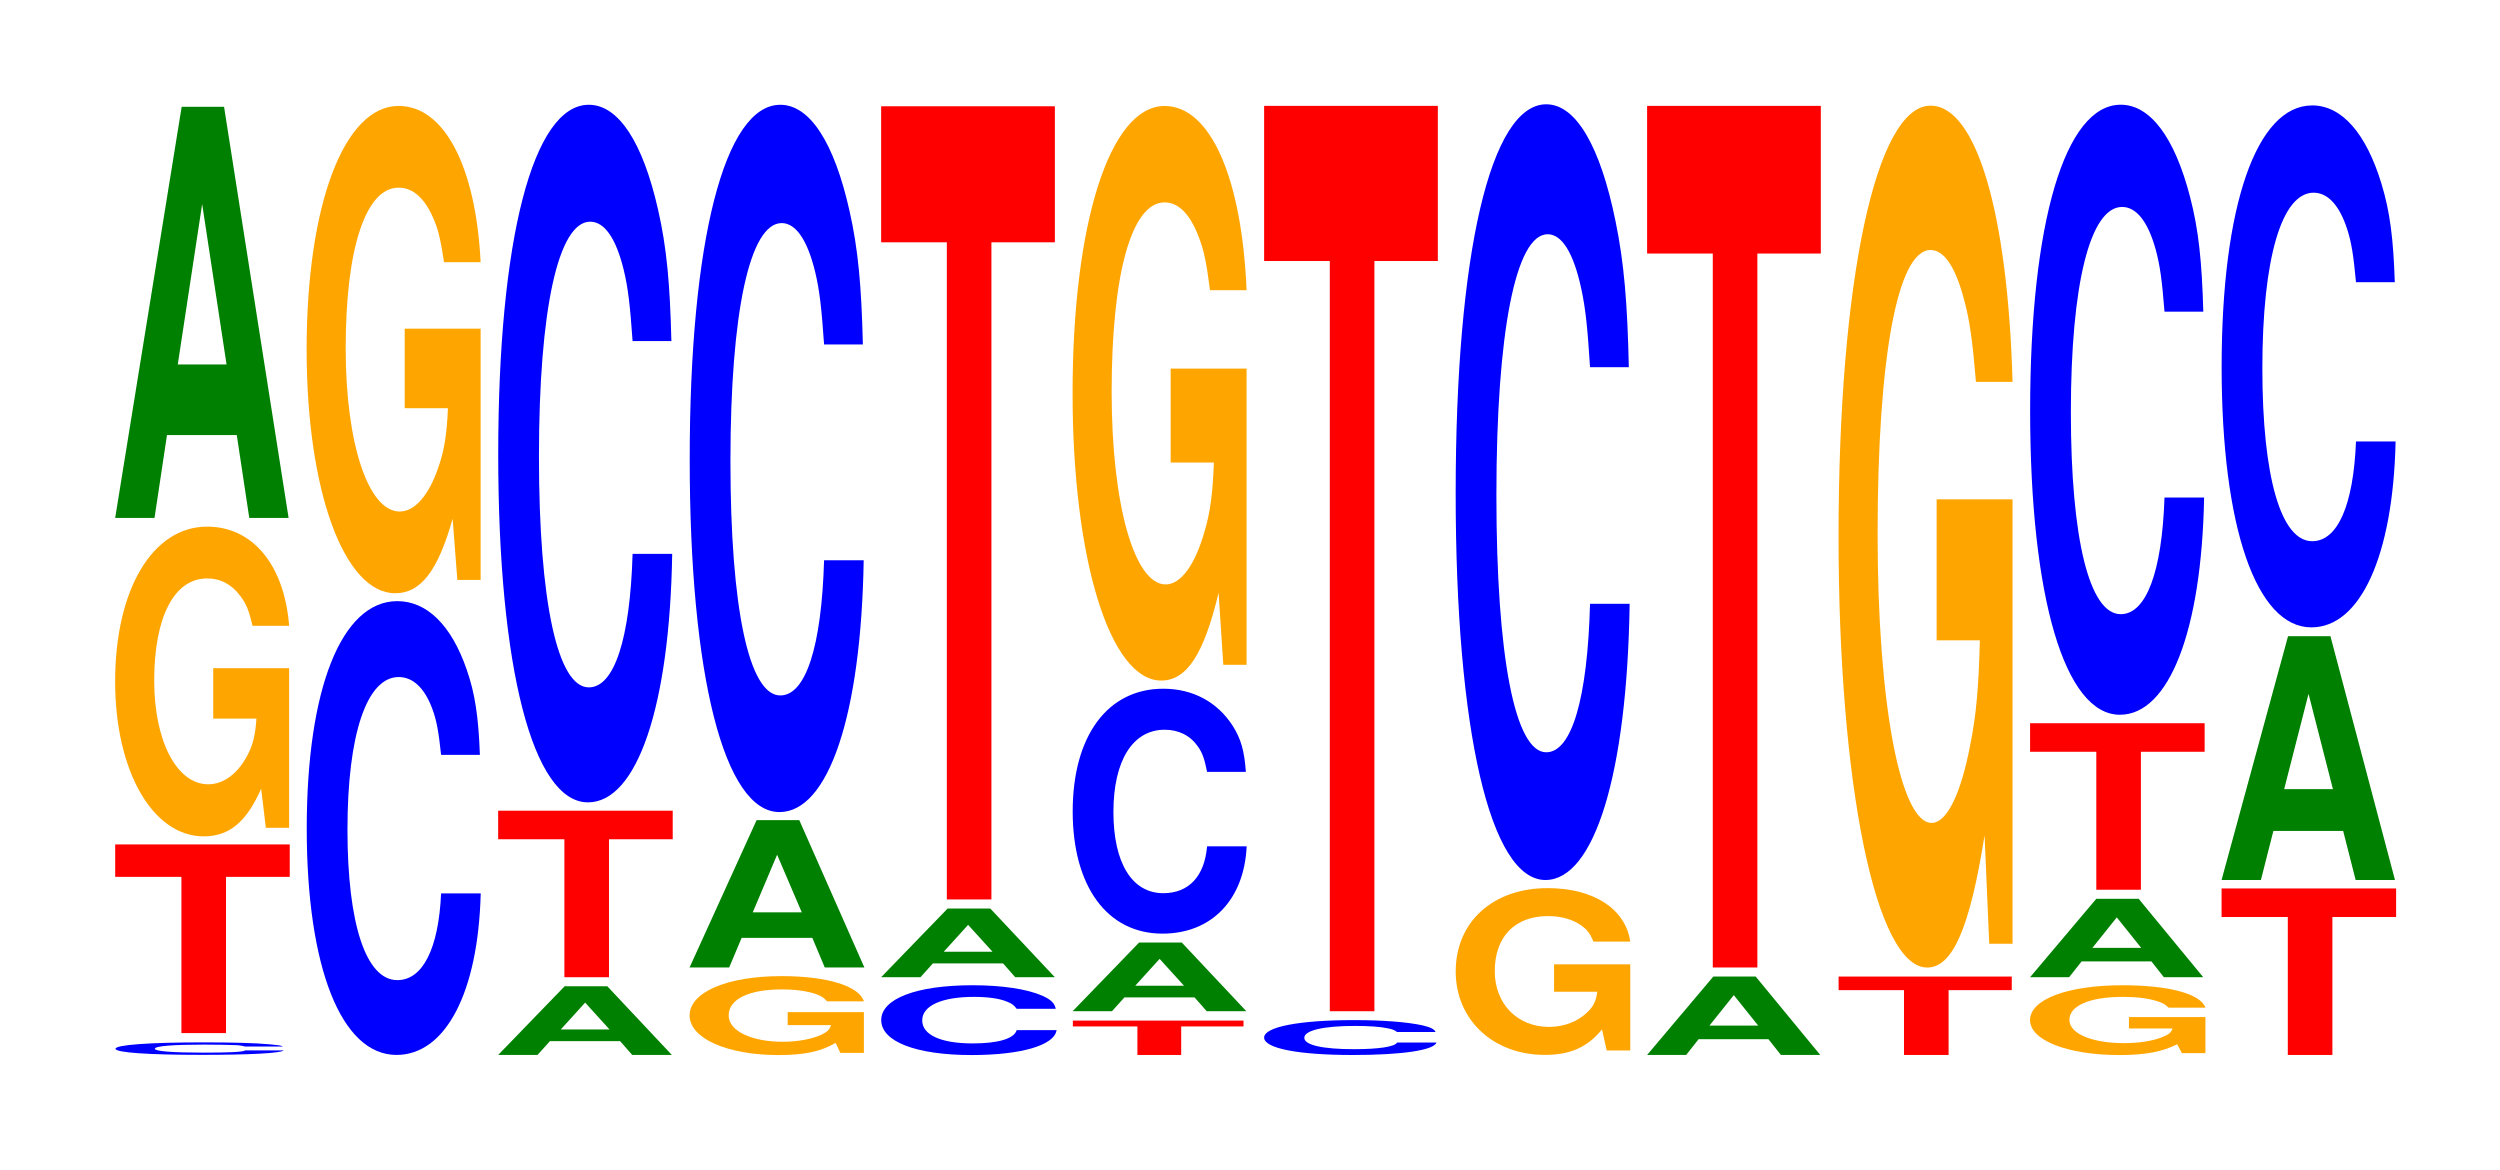<?xml version="1.0" encoding="UTF-8"?>
<svg xmlns="http://www.w3.org/2000/svg" xmlns:xlink="http://www.w3.org/1999/xlink" width="141pt" height="66pt" viewBox="0 0 141 66" version="1.1">
<defs>
<g>
<symbol overflow="visible" id="glyph0-0">
<path style="stroke:none;" d="M 10.094 -0.453 C 10.016 -0.516 9.828 -0.531 9.359 -0.578 C 8.531 -0.656 7.203 -0.688 5.594 -0.688 C 2.547 -0.688 0.656 -0.547 0.656 -0.328 C 0.656 -0.109 2.531 0.016 5.531 0.016 C 8.219 0.016 10 -0.078 10.141 -0.234 L 7.969 -0.234 C 7.844 -0.141 6.969 -0.109 5.594 -0.109 C 3.875 -0.109 2.875 -0.188 2.875 -0.328 C 2.875 -0.484 3.922 -0.562 5.672 -0.562 C 6.438 -0.562 7.078 -0.547 7.484 -0.531 C 7.719 -0.516 7.844 -0.484 7.969 -0.453 Z M 10.094 -0.453 "/>
</symbol>
<symbol overflow="visible" id="glyph1-0">
<path style="stroke:none;" d="M 6.484 -8.812 L 10.078 -8.812 L 10.078 -10.641 L 0.234 -10.641 L 0.234 -8.812 L 3.969 -8.812 L 3.969 0 L 6.484 0 Z M 6.484 -8.812 "/>
</symbol>
<symbol overflow="visible" id="glyph2-0">
<path style="stroke:none;" d="M 10.422 -8.953 L 6.141 -8.953 L 6.141 -6.109 L 8.578 -6.109 C 8.516 -5.172 8.375 -4.594 8.047 -4 C 7.516 -3 6.719 -2.406 5.859 -2.406 C 4.094 -2.406 2.812 -4.828 2.812 -8.25 C 2.812 -11.844 3.938 -14.016 5.797 -14.016 C 6.562 -14.016 7.203 -13.672 7.688 -13 C 8 -12.594 8.156 -12.203 8.359 -11.344 L 10.422 -11.344 C 10.156 -14.766 8.375 -16.938 5.797 -16.938 C 2.719 -16.938 0.609 -13.391 0.609 -8.203 C 0.609 -3.156 2.719 0.531 5.609 0.531 C 7.047 0.531 8.016 -0.281 8.844 -2.156 L 9.109 0.047 L 10.422 0.047 Z M 10.422 -8.953 "/>
</symbol>
<symbol overflow="visible" id="glyph3-0">
<path style="stroke:none;" d="M 7.234 -4.672 L 7.938 0 L 10.156 0 L 6.516 -23.188 L 4.125 -23.188 L 0.375 0 L 2.594 0 L 3.297 -4.672 Z M 6.656 -8.656 L 3.906 -8.656 L 5.281 -17.703 Z M 6.656 -8.656 "/>
</symbol>
<symbol overflow="visible" id="glyph4-0">
<path style="stroke:none;" d="M 10.438 -16.156 C 10.359 -18.266 10.172 -19.609 9.688 -20.984 C 8.828 -23.469 7.453 -24.828 5.781 -24.828 C 2.641 -24.828 0.672 -19.906 0.672 -12 C 0.672 -4.156 2.625 0.766 5.734 0.766 C 8.5 0.766 10.344 -2.75 10.484 -8.344 L 8.25 -8.344 C 8.109 -5.234 7.219 -3.453 5.781 -3.453 C 4.016 -3.453 2.969 -6.609 2.969 -11.938 C 2.969 -17.328 4.062 -20.547 5.859 -20.547 C 6.656 -20.547 7.312 -19.938 7.75 -18.766 C 8 -18.094 8.109 -17.469 8.25 -16.156 Z M 10.438 -16.156 "/>
</symbol>
<symbol overflow="visible" id="glyph5-0">
<path style="stroke:none;" d="M 10.422 -14.094 L 6.141 -14.094 L 6.141 -9.609 L 8.578 -9.609 C 8.516 -8.125 8.375 -7.234 8.047 -6.297 C 7.516 -4.719 6.719 -3.781 5.859 -3.781 C 4.094 -3.781 2.812 -7.594 2.812 -12.984 C 2.812 -18.625 3.938 -22.047 5.797 -22.047 C 6.562 -22.047 7.203 -21.516 7.688 -20.469 C 8 -19.812 8.156 -19.203 8.359 -17.844 L 10.422 -17.844 C 10.156 -23.234 8.375 -26.656 5.797 -26.656 C 2.719 -26.656 0.609 -21.078 0.609 -12.906 C 0.609 -4.969 2.719 0.828 5.609 0.828 C 7.047 0.828 8.016 -0.438 8.844 -3.375 L 9.109 0.078 L 10.422 0.078 Z M 10.422 -14.094 "/>
</symbol>
<symbol overflow="visible" id="glyph6-0">
<path style="stroke:none;" d="M 7.25 -0.781 L 7.938 0 L 10.172 0 L 6.531 -3.875 L 4.125 -3.875 L 0.375 0 L 2.594 0 L 3.297 -0.781 Z M 6.656 -1.438 L 3.906 -1.438 L 5.281 -2.953 Z M 6.656 -1.438 "/>
</symbol>
<symbol overflow="visible" id="glyph7-0">
<path style="stroke:none;" d="M 6.484 -7.781 L 10.078 -7.781 L 10.078 -9.391 L 0.234 -9.391 L 0.234 -7.781 L 3.969 -7.781 L 3.969 0 L 6.484 0 Z M 6.484 -7.781 "/>
</symbol>
<symbol overflow="visible" id="glyph8-0">
<path style="stroke:none;" d="M 10.438 -24.828 C 10.359 -28.062 10.172 -30.125 9.688 -32.234 C 8.828 -36.047 7.453 -38.156 5.781 -38.156 C 2.641 -38.156 0.672 -30.594 0.672 -18.438 C 0.672 -6.391 2.625 1.188 5.734 1.188 C 8.5 1.188 10.344 -4.219 10.484 -12.828 L 8.25 -12.828 C 8.109 -8.031 7.219 -5.297 5.781 -5.297 C 4.016 -5.297 2.969 -10.141 2.969 -18.328 C 2.969 -26.625 4.062 -31.562 5.859 -31.562 C 6.656 -31.562 7.312 -30.641 7.75 -28.844 C 8 -27.812 8.109 -26.828 8.25 -24.828 Z M 10.438 -24.828 "/>
</symbol>
<symbol overflow="visible" id="glyph9-0">
<path style="stroke:none;" d="M 10.438 -2.281 L 6.141 -2.281 L 6.141 -1.547 L 8.578 -1.547 C 8.531 -1.312 8.375 -1.172 8.062 -1.016 C 7.531 -0.766 6.719 -0.609 5.875 -0.609 C 4.094 -0.609 2.812 -1.219 2.812 -2.094 C 2.812 -3.016 3.953 -3.562 5.812 -3.562 C 6.578 -3.562 7.219 -3.469 7.703 -3.312 C 8.016 -3.203 8.172 -3.109 8.359 -2.891 L 10.438 -2.891 C 10.172 -3.75 8.375 -4.312 5.797 -4.312 C 2.719 -4.312 0.609 -3.406 0.609 -2.094 C 0.609 -0.797 2.734 0.141 5.625 0.141 C 7.062 0.141 8.031 -0.062 8.844 -0.547 L 9.109 0.016 L 10.438 0.016 Z M 10.438 -2.281 "/>
</symbol>
<symbol overflow="visible" id="glyph10-0">
<path style="stroke:none;" d="M 7.297 -1.672 L 8 0 L 10.234 0 L 6.562 -8.312 L 4.156 -8.312 L 0.375 0 L 2.609 0 L 3.312 -1.672 Z M 6.703 -3.109 L 3.938 -3.109 L 5.312 -6.359 Z M 6.703 -3.109 "/>
</symbol>
<symbol overflow="visible" id="glyph11-0">
<path style="stroke:none;" d="M 10.438 -25.172 C 10.359 -28.453 10.172 -30.547 9.688 -32.688 C 8.828 -36.547 7.453 -38.688 5.781 -38.688 C 2.641 -38.688 0.672 -31.016 0.672 -18.688 C 0.672 -6.469 2.625 1.203 5.734 1.203 C 8.5 1.203 10.344 -4.281 10.484 -13 L 8.25 -13 C 8.109 -8.141 7.219 -5.375 5.781 -5.375 C 4.016 -5.375 2.969 -10.281 2.969 -18.594 C 2.969 -27 4.062 -32.016 5.859 -32.016 C 6.656 -32.016 7.312 -31.062 7.75 -29.25 C 8 -28.203 8.109 -27.203 8.25 -25.172 Z M 10.438 -25.172 "/>
</symbol>
<symbol overflow="visible" id="glyph12-0">
<path style="stroke:none;" d="M 10.531 -2.484 C 10.469 -2.797 10.266 -3 9.781 -3.219 C 8.922 -3.594 7.531 -3.812 5.844 -3.812 C 2.656 -3.812 0.688 -3.047 0.688 -1.844 C 0.688 -0.641 2.641 0.125 5.781 0.125 C 8.578 0.125 10.453 -0.422 10.578 -1.281 L 8.328 -1.281 C 8.188 -0.797 7.281 -0.531 5.844 -0.531 C 4.047 -0.531 3 -1.016 3 -1.828 C 3 -2.656 4.094 -3.156 5.922 -3.156 C 6.719 -3.156 7.391 -3.062 7.812 -2.875 C 8.062 -2.781 8.188 -2.672 8.328 -2.484 Z M 10.531 -2.484 "/>
</symbol>
<symbol overflow="visible" id="glyph13-0">
<path style="stroke:none;" d="M 6.453 -37.062 L 10.031 -37.062 L 10.031 -44.734 L 0.234 -44.734 L 0.234 -37.062 L 3.938 -37.062 L 3.938 0 L 6.453 0 Z M 6.453 -37.062 "/>
</symbol>
<symbol overflow="visible" id="glyph14-0">
<path style="stroke:none;" d="M 6.344 -1.609 L 9.859 -1.609 L 9.859 -1.938 L 0.234 -1.938 L 0.234 -1.609 L 3.875 -1.609 L 3.875 0 L 6.344 0 Z M 6.344 -1.609 "/>
</symbol>
<symbol overflow="visible" id="glyph15-0">
<path style="stroke:none;" d="M 10.438 -8.703 C 10.359 -9.844 10.172 -10.562 9.688 -11.312 C 8.828 -12.641 7.453 -13.391 5.781 -13.391 C 2.641 -13.391 0.672 -10.734 0.672 -6.469 C 0.672 -2.234 2.625 0.422 5.734 0.422 C 8.5 0.422 10.344 -1.484 10.484 -4.5 L 8.25 -4.5 C 8.109 -2.812 7.219 -1.859 5.781 -1.859 C 4.016 -1.859 2.969 -3.562 2.969 -6.438 C 2.969 -9.344 4.062 -11.078 5.859 -11.078 C 6.656 -11.078 7.312 -10.75 7.75 -10.109 C 8 -9.75 8.109 -9.406 8.25 -8.703 Z M 10.438 -8.703 "/>
</symbol>
<symbol overflow="visible" id="glyph16-0">
<path style="stroke:none;" d="M 10.422 -16.625 L 6.141 -16.625 L 6.141 -11.328 L 8.578 -11.328 C 8.516 -9.594 8.375 -8.531 8.047 -7.422 C 7.516 -5.562 6.719 -4.453 5.859 -4.453 C 4.094 -4.453 2.812 -8.953 2.812 -15.312 C 2.812 -21.969 3.938 -26 5.797 -26 C 6.562 -26 7.203 -25.375 7.688 -24.141 C 8 -23.375 8.156 -22.656 8.359 -21.047 L 10.422 -21.047 C 10.156 -27.406 8.375 -31.438 5.797 -31.438 C 2.719 -31.438 0.609 -24.859 0.609 -15.234 C 0.609 -5.859 2.719 0.969 5.609 0.969 C 7.047 0.969 8.016 -0.516 8.844 -3.984 L 9.109 0.078 L 10.422 0.078 Z M 10.422 -16.625 "/>
</symbol>
<symbol overflow="visible" id="glyph17-0">
<path style="stroke:none;" d="M 10.344 -1.234 C 10.266 -1.391 10.078 -1.5 9.609 -1.609 C 8.75 -1.797 7.391 -1.906 5.734 -1.906 C 2.609 -1.906 0.672 -1.516 0.672 -0.922 C 0.672 -0.312 2.594 0.062 5.672 0.062 C 8.422 0.062 10.25 -0.203 10.391 -0.641 L 8.172 -0.641 C 8.047 -0.406 7.141 -0.266 5.734 -0.266 C 3.969 -0.266 2.938 -0.5 2.938 -0.906 C 2.938 -1.328 4.016 -1.578 5.812 -1.578 C 6.594 -1.578 7.25 -1.531 7.672 -1.438 C 7.922 -1.391 8.047 -1.328 8.172 -1.234 Z M 10.344 -1.234 "/>
</symbol>
<symbol overflow="visible" id="glyph18-0">
<path style="stroke:none;" d="M 6.453 -42.312 L 10.031 -42.312 L 10.031 -51.062 L 0.234 -51.062 L 0.234 -42.312 L 3.938 -42.312 L 3.938 0 L 6.453 0 Z M 6.453 -42.312 "/>
</symbol>
<symbol overflow="visible" id="glyph19-0">
<path style="stroke:none;" d="M 10.469 -4.828 L 6.172 -4.828 L 6.172 -3.281 L 8.609 -3.281 C 8.547 -2.781 8.406 -2.469 8.078 -2.156 C 7.547 -1.609 6.734 -1.297 5.891 -1.297 C 4.109 -1.297 2.828 -2.594 2.828 -4.438 C 2.828 -6.375 3.953 -7.547 5.828 -7.547 C 6.594 -7.547 7.234 -7.359 7.734 -7 C 8.031 -6.781 8.203 -6.578 8.391 -6.109 L 10.469 -6.109 C 10.203 -7.953 8.406 -9.125 5.812 -9.125 C 2.719 -9.125 0.625 -7.219 0.625 -4.422 C 0.625 -1.703 2.734 0.281 5.641 0.281 C 7.078 0.281 8.047 -0.141 8.875 -1.156 L 9.141 0.031 L 10.469 0.031 Z M 10.469 -4.828 "/>
</symbol>
<symbol overflow="visible" id="glyph20-0">
<path style="stroke:none;" d="M 10.438 -27.609 C 10.359 -31.203 10.172 -33.5 9.688 -35.844 C 8.828 -40.078 7.453 -42.438 5.781 -42.438 C 2.641 -42.438 0.672 -34.016 0.672 -20.5 C 0.672 -7.094 2.625 1.312 5.734 1.312 C 8.5 1.312 10.344 -4.703 10.484 -14.266 L 8.25 -14.266 C 8.109 -8.938 7.219 -5.891 5.781 -5.891 C 4.016 -5.891 2.969 -11.281 2.969 -20.391 C 2.969 -29.609 4.062 -35.109 5.859 -35.109 C 6.656 -35.109 7.312 -34.078 7.75 -32.062 C 8 -30.922 8.109 -29.828 8.25 -27.609 Z M 10.438 -27.609 "/>
</symbol>
<symbol overflow="visible" id="glyph21-0">
<path style="stroke:none;" d="M 7.219 -0.891 L 7.922 0 L 10.141 0 L 6.5 -4.422 L 4.109 -4.422 L 0.375 0 L 2.578 0 L 3.281 -0.891 Z M 6.641 -1.656 L 3.891 -1.656 L 5.266 -3.375 Z M 6.641 -1.656 "/>
</symbol>
<symbol overflow="visible" id="glyph22-0">
<path style="stroke:none;" d="M 6.453 -40.266 L 10.031 -40.266 L 10.031 -48.594 L 0.234 -48.594 L 0.234 -40.266 L 3.938 -40.266 L 3.938 0 L 6.453 0 Z M 6.453 -40.266 "/>
</symbol>
<symbol overflow="visible" id="glyph23-0">
<path style="stroke:none;" d="M 6.438 -3.656 L 10 -3.656 L 10 -4.422 L 0.234 -4.422 L 0.234 -3.656 L 3.922 -3.656 L 3.922 0 L 6.438 0 Z M 6.438 -3.656 "/>
</symbol>
<symbol overflow="visible" id="glyph24-0">
<path style="stroke:none;" d="M 10.422 -24.938 L 6.141 -24.938 L 6.141 -16.984 L 8.578 -16.984 C 8.516 -14.375 8.375 -12.781 8.047 -11.141 C 7.516 -8.328 6.719 -6.688 5.859 -6.688 C 4.094 -6.688 2.812 -13.422 2.812 -22.969 C 2.812 -32.953 3.938 -39 5.797 -39 C 6.562 -39 7.203 -38.047 7.688 -36.203 C 8 -35.062 8.156 -33.969 8.359 -31.562 L 10.422 -31.562 C 10.156 -41.109 8.375 -47.141 5.797 -47.141 C 2.719 -47.141 0.609 -37.281 0.609 -22.844 C 0.609 -8.781 2.719 1.469 5.609 1.469 C 7.047 1.469 8.016 -0.766 8.844 -5.984 L 9.109 0.125 L 10.422 0.125 Z M 10.422 -24.938 "/>
</symbol>
<symbol overflow="visible" id="glyph25-0">
<path style="stroke:none;" d="M 10.516 -2.016 L 6.203 -2.016 L 6.203 -1.375 L 8.656 -1.375 C 8.594 -1.156 8.453 -1.031 8.125 -0.906 C 7.594 -0.672 6.781 -0.547 5.922 -0.547 C 4.125 -0.547 2.844 -1.078 2.844 -1.859 C 2.844 -2.656 3.984 -3.156 5.859 -3.156 C 6.625 -3.156 7.281 -3.078 7.766 -2.922 C 8.078 -2.828 8.234 -2.75 8.438 -2.547 L 10.516 -2.547 C 10.25 -3.328 8.453 -3.812 5.844 -3.812 C 2.734 -3.812 0.625 -3.016 0.625 -1.844 C 0.625 -0.703 2.75 0.125 5.672 0.125 C 7.125 0.125 8.094 -0.062 8.922 -0.484 L 9.188 0.016 L 10.516 0.016 Z M 10.516 -2.016 "/>
</symbol>
<symbol overflow="visible" id="glyph26-0">
<path style="stroke:none;" d="M 10.438 -21.703 C 10.359 -24.547 10.172 -26.344 9.688 -28.188 C 8.828 -31.516 7.453 -33.375 5.781 -33.375 C 2.641 -33.375 0.672 -26.75 0.672 -16.125 C 0.672 -5.578 2.625 1.031 5.734 1.031 C 8.5 1.031 10.344 -3.688 10.484 -11.219 L 8.25 -11.219 C 8.109 -7.031 7.219 -4.641 5.781 -4.641 C 4.016 -4.641 2.969 -8.875 2.969 -16.031 C 2.969 -23.281 4.062 -27.609 5.859 -27.609 C 6.656 -27.609 7.312 -26.797 7.75 -25.219 C 8 -24.312 8.109 -23.469 8.25 -21.703 Z M 10.438 -21.703 "/>
</symbol>
<symbol overflow="visible" id="glyph27-0">
<path style="stroke:none;" d="M 7.234 -2.766 L 7.938 0 L 10.156 0 L 6.516 -13.75 L 4.125 -13.75 L 0.375 0 L 2.594 0 L 3.297 -2.766 Z M 6.656 -5.125 L 3.906 -5.125 L 5.281 -10.5 Z M 6.656 -5.125 "/>
</symbol>
<symbol overflow="visible" id="glyph28-0">
<path style="stroke:none;" d="M 10.438 -18.578 C 10.359 -21 10.172 -22.547 9.688 -24.125 C 8.828 -26.969 7.453 -28.547 5.781 -28.547 C 2.641 -28.547 0.672 -22.891 0.672 -13.797 C 0.672 -4.781 2.625 0.891 5.734 0.891 C 8.5 0.891 10.344 -3.156 10.484 -9.594 L 8.25 -9.594 C 8.109 -6.016 7.219 -3.969 5.781 -3.969 C 4.016 -3.969 2.969 -7.594 2.969 -13.719 C 2.969 -19.922 4.062 -23.625 5.859 -23.625 C 6.656 -23.625 7.312 -22.922 7.75 -21.578 C 8 -20.812 8.109 -20.078 8.25 -18.578 Z M 10.438 -18.578 "/>
</symbol>
</g>
</defs>
<g id="surface1">
<g style="fill:rgb(0%,0%,100%);fill-opacity:1;">
  <use xlink:href="#glyph0-0" x="5.858" y="59.478"/>
</g>
<g style="fill:rgb(100%,0%,0%);fill-opacity:1;">
  <use xlink:href="#glyph1-0" x="6.263" y="58.267"/>
</g>
<g style="fill:rgb(100%,64.647%,0%);fill-opacity:1;">
  <use xlink:href="#glyph2-0" x="5.885" y="46.64"/>
</g>
<g style="fill:rgb(0%,50.194%,0%);fill-opacity:1;">
  <use xlink:href="#glyph3-0" x="6.121" y="29.211"/>
</g>
<g style="fill:rgb(0%,0%,100%);fill-opacity:1;">
  <use xlink:href="#glyph4-0" x="16.628" y="58.732"/>
</g>
<g style="fill:rgb(100%,64.647%,0%);fill-opacity:1;">
  <use xlink:href="#glyph5-0" x="16.685" y="32.631"/>
</g>
<g style="fill:rgb(0%,50.194%,0%);fill-opacity:1;">
  <use xlink:href="#glyph6-0" x="27.721" y="59.5"/>
</g>
<g style="fill:rgb(100%,0%,0%);fill-opacity:1;">
  <use xlink:href="#glyph7-0" x="27.863" y="55.115"/>
</g>
<g style="fill:rgb(0%,0%,100%);fill-opacity:1;">
  <use xlink:href="#glyph8-0" x="27.428" y="44.065"/>
</g>
<g style="fill:rgb(100%,64.647%,0%);fill-opacity:1;">
  <use xlink:href="#glyph9-0" x="38.285" y="59.365"/>
</g>
<g style="fill:rgb(0%,50.194%,0%);fill-opacity:1;">
  <use xlink:href="#glyph10-0" x="38.517" y="54.566"/>
</g>
<g style="fill:rgb(0%,0%,100%);fill-opacity:1;">
  <use xlink:href="#glyph11-0" x="38.228" y="44.598"/>
</g>
<g style="fill:rgb(0%,0%,100%);fill-opacity:1;">
  <use xlink:href="#glyph12-0" x="49.013" y="59.38"/>
</g>
<g style="fill:rgb(0%,50.194%,0%);fill-opacity:1;">
  <use xlink:href="#glyph6-0" x="49.321" y="55.115"/>
</g>
<g style="fill:rgb(100%,0%,0%);fill-opacity:1;">
  <use xlink:href="#glyph13-0" x="49.463" y="50.728"/>
</g>
<g style="fill:rgb(100%,0%,0%);fill-opacity:1;">
  <use xlink:href="#glyph14-0" x="60.275" y="59.5"/>
</g>
<g style="fill:rgb(0%,50.194%,0%);fill-opacity:1;">
  <use xlink:href="#glyph6-0" x="60.121" y="57.033"/>
</g>
<g style="fill:rgb(0%,0%,100%);fill-opacity:1;">
  <use xlink:href="#glyph15-0" x="59.828" y="52.235"/>
</g>
<g style="fill:rgb(100%,64.647%,0%);fill-opacity:1;">
  <use xlink:href="#glyph16-0" x="59.885" y="37.415"/>
</g>
<g style="fill:rgb(0%,0%,100%);fill-opacity:1;">
  <use xlink:href="#glyph17-0" x="70.625" y="59.44"/>
</g>
<g style="fill:rgb(100%,0%,0%);fill-opacity:1;">
  <use xlink:href="#glyph18-0" x="71.063" y="57.033"/>
</g>
<g style="fill:rgb(100%,64.647%,0%);fill-opacity:1;">
  <use xlink:href="#glyph19-0" x="81.477" y="59.215"/>
</g>
<g style="fill:rgb(0%,0%,100%);fill-opacity:1;">
  <use xlink:href="#glyph20-0" x="81.428" y="48.32"/>
</g>
<g style="fill:rgb(0%,50.194%,0%);fill-opacity:1;">
  <use xlink:href="#glyph21-0" x="92.521" y="59.5"/>
</g>
<g style="fill:rgb(100%,0%,0%);fill-opacity:1;">
  <use xlink:href="#glyph22-0" x="92.663" y="54.566"/>
</g>
<g style="fill:rgb(100%,0%,0%);fill-opacity:1;">
  <use xlink:href="#glyph23-0" x="103.463" y="59.5"/>
</g>
<g style="fill:rgb(100%,64.647%,0%);fill-opacity:1;">
  <use xlink:href="#glyph24-0" x="103.085" y="53.1"/>
</g>
<g style="fill:rgb(100%,64.647%,0%);fill-opacity:1;">
  <use xlink:href="#glyph25-0" x="113.87" y="59.38"/>
</g>
<g style="fill:rgb(0%,50.194%,0%);fill-opacity:1;">
  <use xlink:href="#glyph21-0" x="114.121" y="55.115"/>
</g>
<g style="fill:rgb(100%,0%,0%);fill-opacity:1;">
  <use xlink:href="#glyph7-0" x="114.263" y="50.181"/>
</g>
<g style="fill:rgb(0%,0%,100%);fill-opacity:1;">
  <use xlink:href="#glyph26-0" x="113.828" y="39.281"/>
</g>
<g style="fill:rgb(100%,0%,0%);fill-opacity:1;">
  <use xlink:href="#glyph7-0" x="125.063" y="59.5"/>
</g>
<g style="fill:rgb(0%,50.194%,0%);fill-opacity:1;">
  <use xlink:href="#glyph27-0" x="124.921" y="49.632"/>
</g>
<g style="fill:rgb(0%,0%,100%);fill-opacity:1;">
  <use xlink:href="#glyph28-0" x="124.628" y="34.493"/>
</g>
</g>
</svg>
